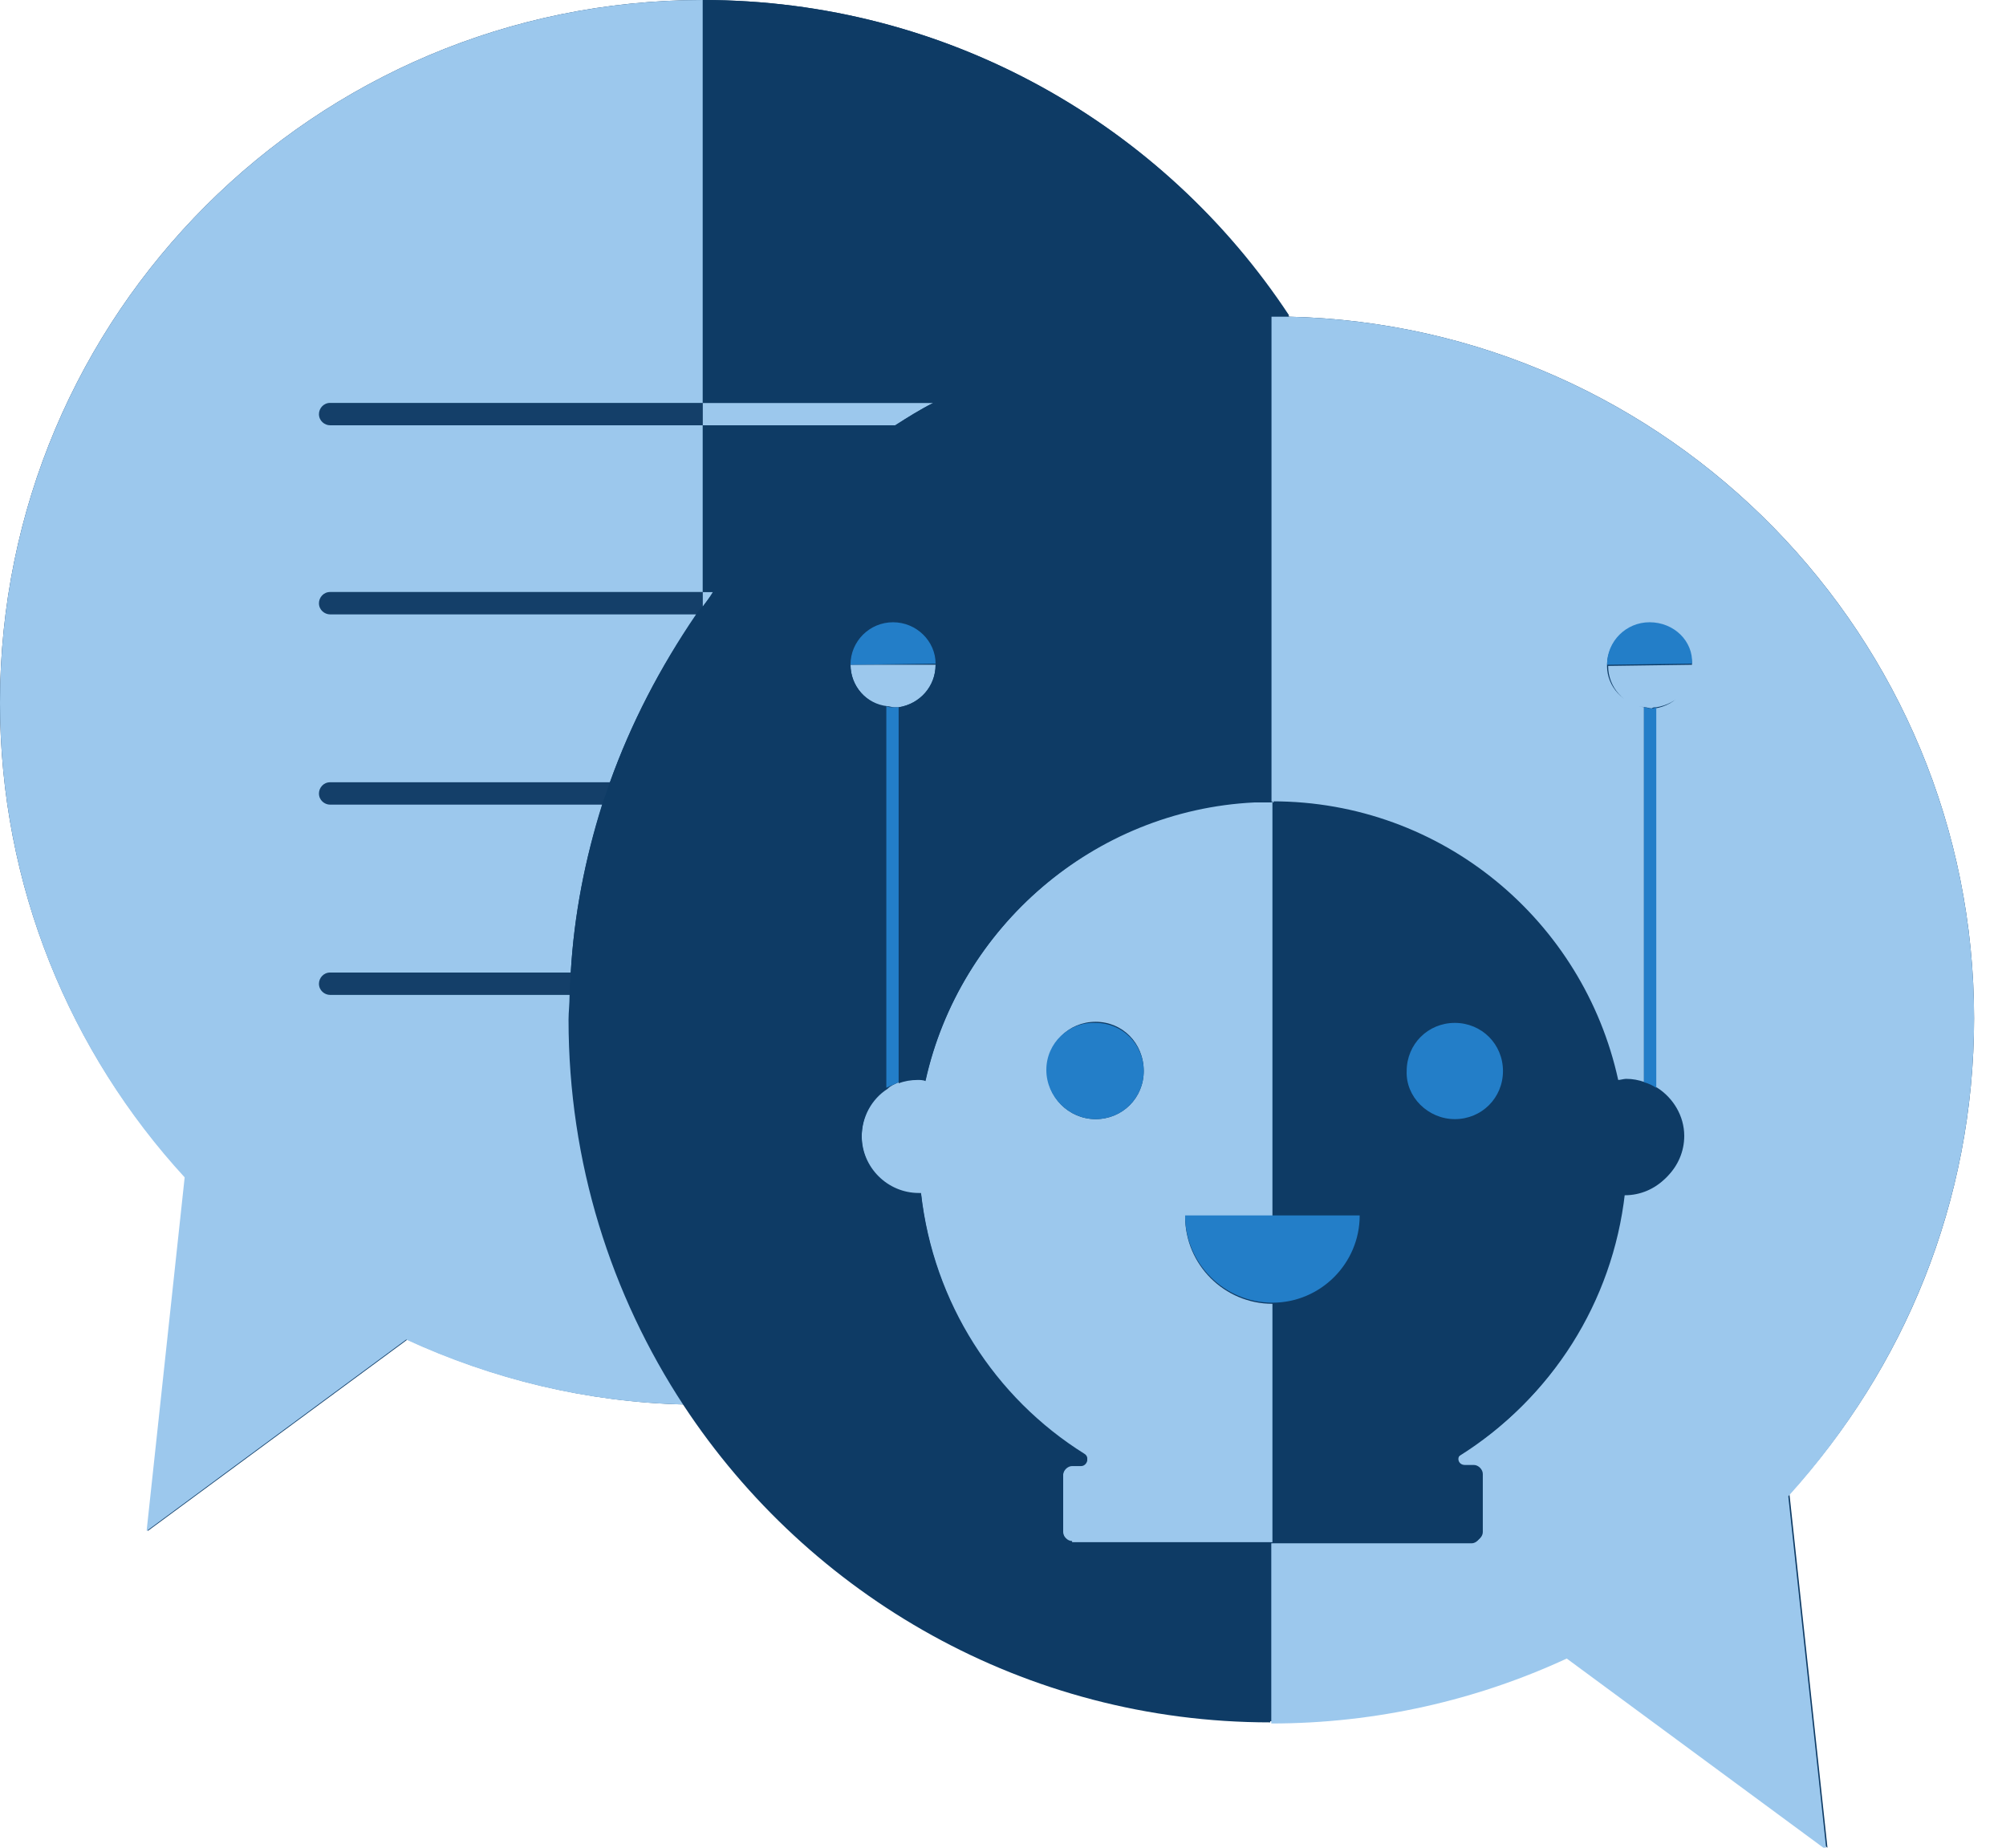 <svg width="38" height="35" viewBox="0 0 38 35" fill="none" xmlns="http://www.w3.org/2000/svg">
<g clip-path="url(#clip0_1864_9240)">
<path d="M33.898 28.301L34.618 35L29.7 31.375C28.004 32.159 26.096 32.605 24.104 32.605C19.461 32.605 15.37 30.23 12.995 26.605C11.108 26.563 9.328 26.117 7.717 25.375L2.798 29.001L3.519 22.302C1.336 19.948 0 16.79 0 13.313C0 5.957 5.957 0 13.313 0C17.956 0 22.047 2.374 24.422 5.999C31.608 6.169 37.395 12.062 37.395 19.291C37.395 22.768 36.06 25.927 33.898 28.301Z" fill="#0E3B65"/>
<path d="M13.312 8.056H6.253C6.126 8.056 6.041 7.95 6.041 7.844C6.041 7.717 6.147 7.632 6.253 7.632H13.312V8.056ZM13.312 11.214H6.253C6.126 11.214 6.041 11.32 6.041 11.427C6.041 11.554 6.147 11.639 6.253 11.639H13.185C13.228 11.575 13.27 11.533 13.312 11.469V11.214ZM6.041 15.03C6.041 15.158 6.147 15.242 6.253 15.242H11.404C11.447 15.115 11.51 14.967 11.553 14.818H6.253C6.147 14.818 6.041 14.924 6.041 15.03ZM6.041 18.634C6.041 18.762 6.147 18.846 6.253 18.846H10.79C10.79 18.698 10.811 18.549 10.811 18.401H6.253C6.147 18.422 6.041 18.507 6.041 18.634Z" fill="#143F69"/>
<path d="M10.79 19.291C10.79 22.005 11.596 24.506 12.974 26.605C11.087 26.563 9.306 26.117 7.695 25.375L2.777 29.001L3.498 22.302C1.336 19.948 0 16.79 0 13.313C0 5.957 5.957 0 13.313 0V7.632H6.254C6.127 7.632 6.042 7.738 6.042 7.844C6.042 7.971 6.148 8.056 6.254 8.056H13.313V11.214H6.254C6.127 11.214 6.042 11.32 6.042 11.426C6.042 11.554 6.148 11.638 6.254 11.638H13.186C12.508 12.635 11.956 13.695 11.554 14.818H6.254C6.127 14.818 6.042 14.924 6.042 15.03C6.042 15.158 6.148 15.242 6.254 15.242H11.405C11.087 16.26 10.875 17.32 10.812 18.422H6.254C6.127 18.422 6.042 18.528 6.042 18.634C6.042 18.761 6.148 18.846 6.254 18.846H10.79C10.79 18.995 10.79 19.143 10.79 19.291ZM13.313 11.49C13.377 11.405 13.44 11.32 13.504 11.214H13.313V11.49ZM13.313 8.056H16.959C17.193 7.907 17.426 7.759 17.68 7.632H13.313V8.056ZM37.395 19.291C37.395 12.062 31.608 6.169 24.422 5.999C24.316 5.999 24.188 5.999 24.082 5.999V15.2C27.305 15.2 29.976 17.468 30.633 20.479C30.675 20.479 30.739 20.457 30.781 20.457C30.909 20.457 31.015 20.479 31.142 20.521V13.398C30.76 13.334 30.442 13.016 30.442 12.614C30.442 12.168 30.802 11.808 31.248 11.808C31.693 11.808 32.053 12.168 32.053 12.614C32.053 13.016 31.756 13.355 31.354 13.419V20.648C31.651 20.839 31.863 21.178 31.863 21.56C31.863 22.153 31.375 22.641 30.781 22.641C30.76 22.641 30.76 22.641 30.739 22.641C30.506 24.718 29.34 26.52 27.644 27.58C27.538 27.644 27.58 27.792 27.707 27.792H27.877C27.962 27.792 28.047 27.877 28.047 27.962V29.064C28.047 29.149 27.962 29.234 27.877 29.234H24.082V32.647C26.075 32.647 27.983 32.202 29.679 31.417L34.597 35.042L33.876 28.343C36.06 25.927 37.395 22.768 37.395 19.291ZM31.375 13.398C31.778 13.334 32.075 13.016 32.075 12.592L30.463 12.614C30.463 13.016 30.76 13.355 31.163 13.398C31.205 13.398 31.248 13.419 31.29 13.419C31.311 13.398 31.332 13.398 31.375 13.398ZM17.023 13.398C17.426 13.334 17.723 13.016 17.723 12.592H16.111C16.111 12.995 16.408 13.334 16.811 13.377C16.853 13.377 16.896 13.398 16.938 13.398C16.959 13.398 17.002 13.398 17.023 13.398ZM23.786 15.179C23.892 15.179 23.998 15.179 24.104 15.179V23.044H22.45C22.45 23.955 23.192 24.697 24.104 24.697V29.213H20.309C20.224 29.213 20.139 29.128 20.139 29.043V27.941C20.139 27.856 20.224 27.771 20.309 27.771H20.479C20.584 27.771 20.648 27.623 20.542 27.559C18.846 26.499 17.68 24.697 17.447 22.62C17.426 22.62 17.426 22.62 17.405 22.62C16.811 22.62 16.323 22.132 16.323 21.538C16.323 21.157 16.514 20.818 16.811 20.627C16.875 20.563 16.938 20.542 17.023 20.5C17.129 20.457 17.256 20.436 17.383 20.436C17.426 20.436 17.489 20.436 17.532 20.457C18.189 17.553 20.733 15.327 23.786 15.179ZM20.754 19.355C20.245 19.355 19.843 19.758 19.843 20.267C19.821 20.775 20.245 21.199 20.754 21.199C21.263 21.199 21.666 20.797 21.666 20.288C21.666 19.758 21.263 19.355 20.754 19.355Z" fill="#9CC8ED"/>
<path d="M13.313 8.056H16.96C15.624 8.904 14.458 9.964 13.525 11.214H13.313V8.056ZM13.313 7.632H17.68C19.588 6.593 21.772 5.978 24.083 5.978C24.189 5.978 24.316 5.978 24.422 5.978C22.047 2.374 17.956 0 13.313 0V7.632ZM20.309 29.191C20.224 29.191 20.14 29.107 20.14 29.022V27.919C20.14 27.835 20.224 27.75 20.309 27.75H20.479C20.585 27.75 20.648 27.602 20.542 27.538C18.846 26.478 17.68 24.676 17.447 22.598C17.426 22.598 17.426 22.598 17.405 22.598C16.811 22.598 16.324 22.111 16.324 21.517C16.324 21.136 16.515 20.797 16.811 20.606V13.398C16.409 13.334 16.112 12.995 16.112 12.592C16.112 12.147 16.472 11.787 16.917 11.787C17.363 11.787 17.723 12.147 17.723 12.592C17.723 12.995 17.426 13.334 17.023 13.398V20.521C17.129 20.479 17.256 20.457 17.384 20.457C17.426 20.457 17.49 20.457 17.532 20.479C18.168 17.574 20.712 15.348 23.765 15.2C23.871 15.2 23.977 15.2 24.083 15.2V5.978C21.751 5.978 19.567 6.572 17.68 7.632C17.426 7.759 17.193 7.907 16.96 8.056C15.624 8.904 14.458 9.964 13.525 11.214C13.441 11.32 13.377 11.405 13.313 11.49C13.271 11.554 13.229 11.596 13.186 11.66C12.508 12.635 11.957 13.695 11.554 14.818C11.511 14.967 11.448 15.115 11.405 15.264C11.088 16.26 10.876 17.32 10.812 18.422C10.812 18.571 10.791 18.719 10.791 18.867C10.791 19.016 10.77 19.164 10.77 19.312C10.77 22.026 11.575 24.528 12.953 26.626C15.327 30.23 19.419 32.626 24.061 32.626V29.213H20.309V29.191ZM24.104 15.179C27.326 15.179 29.997 17.447 30.654 20.457C30.697 20.457 30.76 20.436 30.803 20.436C30.93 20.436 31.036 20.457 31.163 20.5C31.248 20.521 31.312 20.563 31.396 20.606C31.693 20.797 31.905 21.136 31.905 21.517C31.905 22.111 31.418 22.598 30.824 22.598C30.803 22.598 30.803 22.598 30.782 22.598C30.549 24.676 29.383 26.478 27.687 27.538C27.581 27.602 27.623 27.75 27.75 27.75H27.92C28.005 27.75 28.089 27.835 28.089 27.919V29.022C28.089 29.107 28.005 29.191 27.92 29.191H24.125V24.676C25.037 24.676 25.779 23.934 25.779 23.022H24.125V15.179H24.104ZM26.627 20.267C26.627 20.775 27.051 21.199 27.559 21.199C28.068 21.199 28.471 20.797 28.471 20.288C28.471 19.779 28.068 19.376 27.559 19.376C27.051 19.376 26.627 19.758 26.627 20.267Z" fill="#0E3B65"/>
<path d="M31.375 20.606C31.311 20.563 31.226 20.521 31.142 20.5V13.398C31.184 13.398 31.226 13.419 31.269 13.419C31.311 13.419 31.332 13.419 31.375 13.398V20.606ZM31.248 11.787C30.802 11.787 30.442 12.147 30.442 12.592L32.053 12.571C32.074 12.147 31.714 11.787 31.248 11.787ZM17.023 13.398C17.002 13.398 16.959 13.398 16.917 13.398C16.875 13.398 16.832 13.398 16.79 13.377V20.606C16.875 20.563 16.938 20.542 17.023 20.5V13.398ZM16.917 11.787C16.472 11.787 16.111 12.147 16.111 12.592L17.723 12.571C17.723 12.147 17.362 11.787 16.917 11.787ZM19.821 20.267C19.821 20.775 20.245 21.199 20.754 21.199C21.263 21.199 21.666 20.797 21.666 20.288C21.666 19.779 21.263 19.376 20.754 19.376C20.245 19.355 19.821 19.758 19.821 20.267ZM27.559 21.199C28.068 21.199 28.471 20.797 28.471 20.288C28.471 19.779 28.068 19.376 27.559 19.376C27.05 19.376 26.647 19.779 26.647 20.288C26.626 20.775 27.05 21.199 27.559 21.199ZM25.757 23.023H24.104H22.45C22.45 23.934 23.192 24.676 24.104 24.676C25.015 24.676 25.757 23.934 25.757 23.023Z" fill="#237EC8"/>
</g>
<defs>
<clipPath id="clip0_1864_9240">
<rect width="37.395" height="35" fill="white"/>
</clipPath>
</defs>
</svg>
